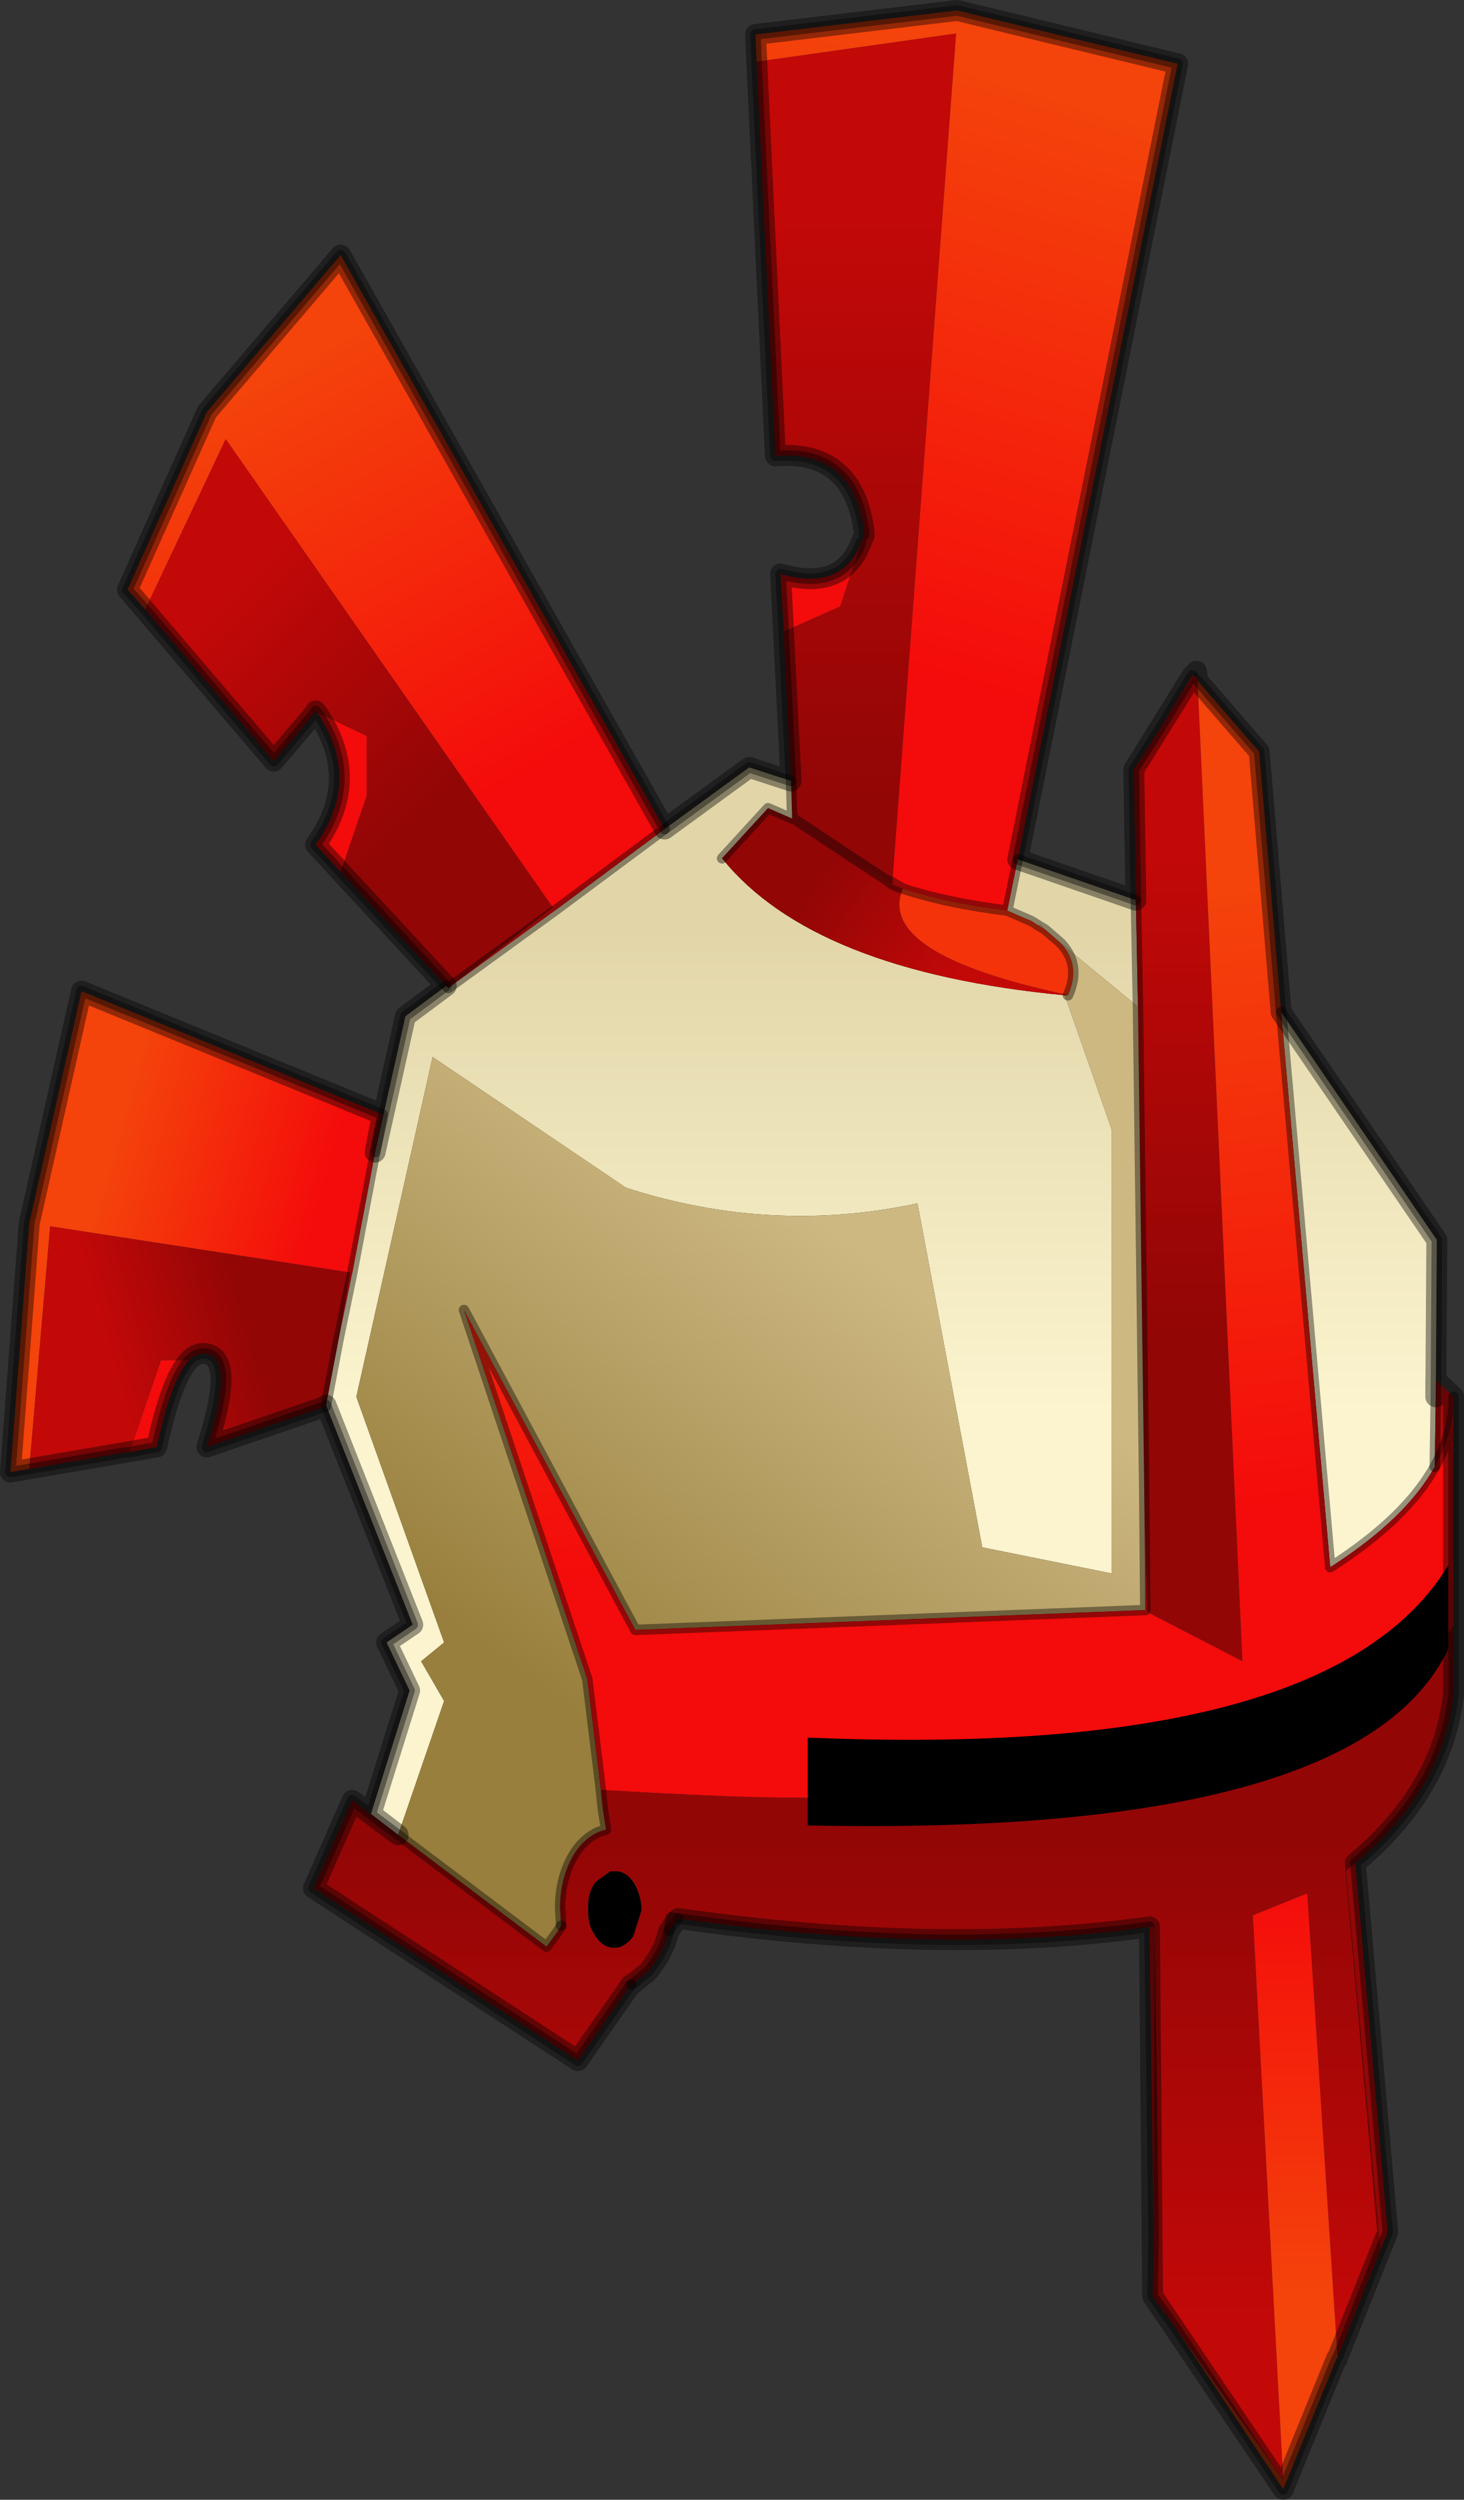 <?xml version="1.0"?>
<svg xmlns="http://www.w3.org/2000/svg" xmlns:xlink="http://www.w3.org/1999/xlink" width="70.05px" height="119.55px"><rect width="100%" height="100%" fill="#333333" stroke="none"/><g transform="matrix(1, 0, 0, 1, -239.95, -140.2)"><use xlink:href="#object-0" width="70.05" height="119.55" transform="matrix(1, 0, 0, 1, 239.95, 140.2)"/></g><defs><g transform="matrix(1, 0, 0, 1, 35, 59.75)" id="object-0"><use xlink:href="#object-1" width="70.05" height="119.55" transform="matrix(1, 0, 0, 1, -35, -59.75)"/></g><g transform="matrix(1, 0, 0, 1, 35, 59.75)" id="object-1"><path fill-rule="evenodd" fill="url(#gradient-L52a369cffa605b3c81fbdcac56d98ce8)" stroke="none" d="M1.2 -56.8L10.75 -58.15L7.7 -17.55L7.35 -17.7L2.9 -20.65L2.85 -22.4L2.5 -29.4L2.5 -29.55L5.2 -30.75L6.2 -33.8L6.35 -34.15L6.35 -34.3Q5.85 -38.25 2.1 -37.95L1.2 -56.75L1.2 -56.8M7.35 -17.7L7.7 -17.55L7.7 -17.45L7.35 -17.7"/><path fill-rule="evenodd" fill="url(#gradient-L053e0537ef28834a41efb0d752304cb5)" stroke="none" d="M7.7 -17.55L10.75 -58.15L1.2 -56.8L1.15 -58.1L10.8 -59.25L21.35 -56.7L13.7 -18.65L13.2 -16.2Q10.35 -16.55 8.2 -17.25L7.7 -17.55L8.2 -17.25L7.8 -17.4L7.7 -17.45L7.7 -17.55"/><path fill-rule="evenodd" fill="#f40b0b" stroke="none" d="M6.2 -33.8L5.2 -30.75L2.5 -29.55L2.35 -32.3Q5.3 -31.45 6.2 -33.8M22.1 -27.4L20.5 -24.9L22.05 -27.45L22.1 -27.4M19.75 11.6L19.9 17.35L19.8 17.25L19.75 11.6M-8.45 -16.2L-13.55 -12.5L-8.55 -16.35L-8.5 -16.3L-8.45 -16.2M-18.15 1.15L-18.8 4.3L-18.25 1.1L-18.15 1.15M7.8 -17.4L7.7 -17.45L7.8 -17.4M29.85 29.35L31.4 47L31.05 47.85L29.4 29.7L29.85 29.35M20.2 47.2L20 32.4L20.25 32.4L20.2 47.2M-19.85 -25.7L-17.45 -24.55L-17.45 -21.7L-18.7 -18.05L-19.9 -19.35Q-17.65 -22.5 -19.85 -25.7M-25.95 5.3Q-26.8 6.2 -27.5 9.45L-28.8 9.7L-27.3 5.3L-25.95 5.3M-6.25 25.85L-6.15 26.8L-6.25 25.85"/><path fill-rule="evenodd" fill="url(#gradient-L9a2872bbc1fe6fe5da94f9e792e20119)" stroke="none" d="M2.85 -22.4L2.9 -20.65L2.9 -20.6L1.75 -21.1L-0.45 -18.7Q3.9 -13.3 15.95 -12.15L18.2 -5.7L18.2 15.5L12 14.25L8.9 -2.2Q1.9 -0.7 -5.05 -2.95L-14.3 -9.2L-17.95 7.05L-13.75 18.8L-14.85 19.7L-13.75 21.6L-15.95 28L-17.25 27L-15.4 21.1L-16.5 18.8L-15.25 17.95L-19.4 7.45L-18.8 4.3L-18.15 1.15L-17.05 -4.65L-15.6 -11.15L-13.65 -12.6L-13.55 -12.5L-8.45 -16.2L-3.2 -20.1L0.85 -23.05L2.85 -22.4M13.2 -16.2L13.7 -18.65L19.35 -16.7L19.45 -11.6L15.75 -14.65L15 -15.3L14.75 -15.55L14.75 -15.45L14.35 -15.7L13.2 -16.2M26.3 -11.35L33.75 -0.45L33.7 7.05L33.65 10.4Q32.25 12.9 28.65 15.2L26.3 -11.35"/><path fill-rule="evenodd" fill="url(#gradient-L97ffb5be2d6ab9714ad65d85f421d95b)" stroke="none" d="M2.9 -20.65L7.35 -17.7L7.7 -17.45L7.8 -17.4L8.2 -17.25Q6.9 -14.15 15.95 -12.2L16.1 -12.15L15.95 -12.15Q3.9 -13.3 -0.45 -18.7L1.75 -21.1L2.9 -20.6L2.9 -20.65"/><path fill-rule="evenodd" fill="#f4330b" stroke="none" d="M8.2 -17.25Q10.35 -16.55 13.2 -16.2L14.35 -15.7L14.75 -15.45L15 -15.3L15.75 -14.65Q16.75 -13.6 16.1 -12.15L15.95 -12.2Q6.9 -14.15 8.2 -17.25"/><path fill-rule="evenodd" fill="url(#gradient-Le19a8d7c3ec867661c26c3f2ae15999b)" stroke="none" d="M20.5 -24.9L22.1 -27.4L22.3 -27.4L22.3 -27.2L24.45 19.7L19.9 17.35L19.75 11.6L19.45 -11.6L19.35 -16.7L19.25 -22.95L20.5 -24.9"/><path fill-rule="evenodd" fill="url(#gradient-Lb0fb1a9e3db69ee9bd97cc9c1e81bf9c)" stroke="none" d="M19.45 -11.6L19.75 11.6L19.8 17.25L-4.6 18.2L-12.8 2.9L-6.9 20.55L-6.25 25.85L-6.15 26.8L-6 27.75Q-6.85 27.95 -7.45 28.8Q-8.2 29.95 -8.2 31.5L-8.15 32.35L-8.3 32.6L-8.85 33.35L-15.95 28L-13.75 21.6L-14.85 19.7L-13.75 18.8L-17.95 7.05L-14.3 -9.2L-5.05 -2.95Q1.9 -0.7 8.9 -2.2L12 14.25L18.2 15.5L18.2 -5.7L15.95 -12.15L16.1 -12.15Q16.75 -13.6 15.75 -14.65L19.45 -11.6M14.75 -15.45L14.75 -15.55L15 -15.3L14.75 -15.45"/><path fill-rule="evenodd" fill="url(#gradient-L464e06067527a75765bb5014fb2f2929)" stroke="none" d="M19.9 17.35L24.45 19.7L22.3 -27.2L25.25 -23.8L26.3 -11.35L28.65 15.2Q32.25 12.9 33.65 10.4Q34.45 8.95 34.55 7.5L34.55 18Q28.45 26.7 1.15 26.2L-0.4 26.15L-3.6 26L-6.25 25.85L-6.9 20.55L-12.8 2.9L-4.6 18.2L19.8 17.25L19.9 17.35"/><path fill-rule="evenodd" fill="#000000" fill-opacity="0.2" stroke="none" d="M22.3 -27.4L22.1 -27.4L22.25 -27.65L22.3 -27.4M29 53L29 53.05L29 53"/><path fill-rule="evenodd" fill="url(#gradient-L86bf56d5f42d7297053c8722a58a19e5)" stroke="none" d="M-3.2 -20.1L-8.45 -16.2L-8.5 -16.3L-8.55 -16.35L-24.2 -38.75L-28.05 -30.6L-28.9 -31.55L-25.1 -40.05L-18.7 -47.55L-3.2 -20.1"/><path fill-rule="evenodd" fill="url(#gradient-L6027917e533e4df3ec2a3e3093b8a737)" stroke="none" d="M-13.55 -12.5L-13.65 -12.6L-18.7 -18.05L-17.45 -21.7L-17.45 -24.55L-19.85 -25.7L-19.9 -25.75L-19.9 -25.7L-21.9 -23.35L-28.05 -30.6L-24.2 -38.75L-8.55 -16.35L-13.55 -12.5"/><path fill-rule="evenodd" fill="url(#gradient-Lb952811c913657966b263214d930c9b3)" stroke="none" d="M-17.05 -4.65L-18.15 1.15L-18.25 1.1L-18.3 1.1L-32.6 -1.1L-33.6 10.5L-34.5 10.65L-33.6 -1.25L-31.1 -12.35L-16.7 -6.45L-17.05 -4.65"/><path fill-rule="evenodd" fill="url(#gradient-L8ebd03cb148c9e32cc11c96d46753c5e)" stroke="none" d="M-18.8 4.3L-19.4 7.45L-19.4 7.5L-25.1 9.45Q-23.75 5.25 -25.1 5Q-25.55 4.9 -25.95 5.3L-27.3 5.3L-28.8 9.7L-28.95 9.7L-33.6 10.5L-32.6 -1.1L-18.3 1.1L-18.25 1.1L-18.8 4.3"/><path fill-rule="evenodd" fill="#ae0909" stroke="none" d="M33.7 7.05L33.7 6.25L34.55 7.05L34.55 7.5Q34.45 8.95 33.65 10.4L33.7 7.05"/><path fill-rule="evenodd" fill="url(#gradient-L42972aa230002f87c5943e51ecf7cd85)" stroke="none" d="M34.55 18L34.55 21.25Q34.05 25.85 29.85 29.35L29.4 29.7L31.05 47.85L29 53L27.55 30.8L24.95 31.85L26.4 58.85L21.3 51.65L20.15 50.05L20.2 47.2L20.25 32.4L20 32.4Q10.05 33.8 -2.55 32L-2.9 31.95L-3 32.6Q-3.2 33.45 -3.7 34.15L-3.95 34.5L-4 34.55L-4.75 35.15L-4.8 35.15L-7.35 38.8L-20 30.55L-18.15 26.35L-15.95 28L-8.85 33.35L-8.3 32.6L-8.15 32.35L-8.2 31.5Q-8.2 29.95 -7.45 28.8Q-6.85 27.95 -6 27.75L-6.15 26.8L-6.25 25.85L-3.6 26L-0.4 26.15L1.15 26.2Q28.45 26.7 34.55 18M-5.6 29.75L-5.8 29.75L-6.5 30.25Q-6.9 30.8 -6.85 31.55Q-6.9 32.3 -6.5 32.85Q-6.15 33.4 -5.6 33.4Q-5.1 33.4 -4.7 32.85L-4.35 31.75L-4.3 31.55Q-4.35 30.8 -4.7 30.25Q-5.1 29.7 -5.6 29.75"/><path fill-rule="evenodd" fill="url(#gradient-L84cc0a5763753bc69f90cf713d515e63)" stroke="none" d="M29 53L28.95 53.05L26.4 59.3L21.3 51.65L26.4 58.85L24.95 31.85L27.55 30.8L29 53"/><path fill-rule="evenodd" fill="#c90000" stroke="none" d="M-2.55 32L-3 32.6L-2.9 31.95L-2.55 32"/><path fill-rule="evenodd" fill="#000000" stroke="none" d="M-5.6 29.75Q-5.1 29.7 -4.7 30.25Q-4.35 30.8 -4.3 31.55L-4.35 31.75L-4.7 32.85Q-5.1 33.4 -5.6 33.4Q-6.15 33.4 -6.5 32.85Q-6.9 32.3 -6.85 31.55Q-6.9 30.8 -6.5 30.25L-5.8 29.75L-5.6 29.75"/><path fill="none" stroke="#000000" stroke-opacity="0.4" stroke-width="0.5" stroke-linecap="round" stroke-linejoin="round" d="M1.2 -56.75L2.1 -37.95Q5.85 -38.25 6.35 -34.3L6.35 -34.15M2.5 -29.4L2.85 -22.4L2.9 -20.65L7.35 -17.7L7.7 -17.55L8.2 -17.25Q10.35 -16.55 13.2 -16.2L13.7 -18.65L21.35 -56.7L10.8 -59.25L1.15 -58.1L1.2 -56.8M22.1 -27.4L22.05 -27.45L20.5 -24.9L19.25 -22.95L19.35 -16.7L19.45 -11.6L19.75 11.6L19.8 17.25L-4.6 18.2L-12.8 2.9L-6.9 20.55L-6.25 25.85L-6.15 26.8L-6 27.75Q-6.85 27.95 -7.45 28.8Q-8.2 29.95 -8.2 31.5L-8.15 32.35M2.5 -29.55L2.35 -32.3Q5.3 -31.45 6.2 -33.8M13.2 -16.2L14.35 -15.7L14.75 -15.45L15 -15.3L15.75 -14.65Q16.75 -13.6 16.1 -12.15M-0.45 -18.7L1.75 -21.1L2.9 -20.6L2.9 -20.65M-3.2 -20.1L-8.45 -16.2L-13.55 -12.5L-13.65 -12.6L-18.7 -18.05L-19.9 -19.35Q-17.65 -22.5 -19.85 -25.7L-19.9 -25.75L-19.9 -25.7L-21.9 -23.35L-28.05 -30.6L-28.9 -31.55L-25.1 -40.05L-18.7 -47.55L-3.2 -20.1M-17.05 -4.65L-18.15 1.15L-18.8 4.3L-19.4 7.45L-19.4 7.5L-25.1 9.45Q-23.75 5.25 -25.1 5Q-25.55 4.9 -25.95 5.3Q-26.8 6.2 -27.5 9.45L-28.8 9.7M7.35 -17.7L7.7 -17.45L7.8 -17.4L8.2 -17.25M34.55 7.05L34.55 7.5L34.55 18L34.55 21.25Q34.05 25.85 29.85 29.35L31.4 47L31.05 47.85L29 53L28.95 53.05L26.4 59.3L21.3 51.65L20.15 50.05L20.2 47.2L20 32.4Q10.05 33.8 -2.55 32L-2.9 31.95L-3 32.6Q-3.2 33.45 -3.7 34.15L-3.95 34.5L-4 34.55L-4.75 35.15L-4.8 35.15M22.3 -27.2L25.25 -23.8L26.3 -11.35L28.65 15.2Q32.25 12.9 33.65 10.4Q34.45 8.95 34.55 7.5M-17.05 -4.65L-16.7 -6.45L-31.1 -12.35L-33.6 -1.25L-34.5 10.65L-33.6 10.5L-28.95 9.7"/><path fill="none" stroke="#000000" stroke-opacity="0.388" stroke-width="0.5" stroke-linecap="round" stroke-linejoin="round" d="M13.7 -18.65L19.35 -16.7M2.85 -22.4L0.85 -23.05L-3.2 -20.1M-13.65 -12.6L-15.6 -11.15L-17.05 -4.65M-19.4 7.45L-15.25 17.95L-16.5 18.8L-15.4 21.1L-17.25 27M26.3 -11.35L33.75 -0.45L33.7 7.05L33.65 10.4M-2.55 32L-3 32.6M-4.8 35.15L-7.35 38.8L-20 30.55L-18.15 26.35L-15.95 28L-8.85 33.35L-8.3 32.6L-8.15 32.35"/><path fill-rule="evenodd" fill="#000000" stroke="none" d="M34.3 19.1Q30.05 28.1 3.65 27.55L3.65 23.35Q28.7 24.4 34.3 15.1L34.3 19.1"/><path fill="none" stroke="#000000" stroke-opacity="0.4" stroke-width="1" stroke-linecap="round" stroke-linejoin="round" d="M10.8 -59.25L21.35 -56.7L13.7 -18.65L19.35 -16.7L19.25 -22.95L22.05 -27.45L22.1 -27.4L22.25 -27.65L22.3 -27.2L25.25 -23.8L26.3 -11.35L33.75 -0.45L33.7 7.05L33.7 6.25L34.55 7.05L34.55 21.25Q34.05 25.85 29.85 29.35L31.4 47L29 53L29 53.05L29 53L28.95 53.05L26.4 59.3L20.15 50.05L20 32.4Q10.05 33.8 -2.55 32L-3 32.6Q-3.2 33.45 -3.7 34.15L-3.95 34.5L-4 34.55L-4.75 35.15L-4.8 35.15L-7.35 38.8L-20 30.55L-18.15 26.35L-15.95 28L-17.25 27L-15.4 21.1L-16.5 18.8L-15.25 17.95L-19.4 7.45L-19.4 7.5L-25.1 9.45Q-23.75 5.25 -25.1 5Q-25.55 4.9 -25.95 5.3Q-26.8 6.2 -27.5 9.45L-34.5 10.65L-33.6 -1.25L-31.1 -12.35L-16.7 -6.45L-17.05 -4.65L-15.6 -11.15L-13.65 -12.6L-19.9 -19.35Q-17.65 -22.5 -19.85 -25.7L-19.9 -25.75L-19.9 -25.7L-21.9 -23.35L-28.9 -31.55L-25.1 -40.05L-18.7 -47.55L-3.2 -20.1L0.85 -23.05L2.85 -22.4L2.35 -32.3Q5.3 -31.45 6.2 -33.8L6.35 -34.15L6.35 -34.3Q5.85 -38.25 2.1 -37.95L1.15 -58.1L10.8 -59.25"/></g><linearGradient gradientTransform="matrix(0, 0.017, -0.006, 0, 6, -35.75)" gradientUnits="userSpaceOnUse" spreadMethod="pad" id="gradient-L52a369cffa605b3c81fbdcac56d98ce8" x1="-819.2" x2="819.2"><stop offset="0" stop-color="#c30808" stop-opacity="1"/><stop offset="1" stop-color="#930606" stop-opacity="1"/></linearGradient><linearGradient gradientTransform="matrix(-0.004, 0.017, -0.013, -0.004, 8.6, -42.35)" gradientUnits="userSpaceOnUse" spreadMethod="pad" id="gradient-L053e0537ef28834a41efb0d752304cb5" x1="-819.2" x2="819.2"><stop offset="0" stop-color="#f4430b" stop-opacity="1"/><stop offset="1" stop-color="#f40b0b" stop-opacity="1"/></linearGradient><linearGradient gradientTransform="matrix(0, -0.014, 0.033, 0, 7.25, -3.75)" gradientUnits="userSpaceOnUse" spreadMethod="pad" id="gradient-L9a2872bbc1fe6fe5da94f9e792e20119" x1="-819.2" x2="819.2"><stop offset="0" stop-color="#fbf4ce" stop-opacity="1"/><stop offset="1" stop-color="#e2d6a9" stop-opacity="1"/></linearGradient><linearGradient gradientTransform="matrix(-0.004, -0.003, 0.002, -0.003, 8.05, -16.1)" gradientUnits="userSpaceOnUse" spreadMethod="pad" id="gradient-L97ffb5be2d6ab9714ad65d85f421d95b" x1="-819.2" x2="819.2"><stop offset="0" stop-color="#c30808" stop-opacity="1"/><stop offset="1" stop-color="#930606" stop-opacity="1"/></linearGradient><linearGradient gradientTransform="matrix(0, 0.014, -0.003, 0, 21.85, -7.7)" gradientUnits="userSpaceOnUse" spreadMethod="pad" id="gradient-Le19a8d7c3ec867661c26c3f2ae15999b" x1="-819.2" x2="819.2"><stop offset="0" stop-color="#c30808" stop-opacity="1"/><stop offset="1" stop-color="#930606" stop-opacity="1"/></linearGradient><linearGradient gradientTransform="matrix(-0.009, 0.013, -0.025, -0.018, 1.15, 12.4)" gradientUnits="userSpaceOnUse" spreadMethod="pad" id="gradient-Lb0fb1a9e3db69ee9bd97cc9c1e81bf9c" x1="-819.2" x2="819.2"><stop offset="0" stop-color="#cdb882" stop-opacity="1"/><stop offset="1" stop-color="#987f3d" stop-opacity="1"/></linearGradient><linearGradient gradientTransform="matrix(0.002, 0.018, -0.028, 0.003, 10.2, -0.8)" gradientUnits="userSpaceOnUse" spreadMethod="pad" id="gradient-L464e06067527a75765bb5014fb2f2929" x1="-819.2" x2="819.2"><stop offset="0" stop-color="#f4430b" stop-opacity="1"/><stop offset="1" stop-color="#f40b0b" stop-opacity="1"/></linearGradient><linearGradient gradientTransform="matrix(0.007, 0.012, -0.009, 0.005, -18.6, -30.6)" gradientUnits="userSpaceOnUse" spreadMethod="pad" id="gradient-L86bf56d5f42d7297053c8722a58a19e5" x1="-819.2" x2="819.2"><stop offset="0" stop-color="#f4430b" stop-opacity="1"/><stop offset="1" stop-color="#f40b0b" stop-opacity="1"/></linearGradient><linearGradient gradientTransform="matrix(0.006, 0.006, -0.005, 0.005, -19.45, -26.25)" gradientUnits="userSpaceOnUse" spreadMethod="pad" id="gradient-L6027917e533e4df3ec2a3e3093b8a737" x1="-819.2" x2="819.2"><stop offset="0" stop-color="#c30808" stop-opacity="1"/><stop offset="1" stop-color="#930606" stop-opacity="1"/></linearGradient><linearGradient gradientTransform="matrix(0.006, 0.002, -0.004, 0.014, -25.85, 1)" gradientUnits="userSpaceOnUse" spreadMethod="pad" id="gradient-Lb952811c913657966b263214d930c9b3" x1="-819.2" x2="819.2"><stop offset="0" stop-color="#f4430b" stop-opacity="1"/><stop offset="1" stop-color="#f40b0b" stop-opacity="1"/></linearGradient><linearGradient gradientTransform="matrix(0.004, -0.001, 0.002, 0.007, -26.7, 3.6)" gradientUnits="userSpaceOnUse" spreadMethod="pad" id="gradient-L8ebd03cb148c9e32cc11c96d46753c5e" x1="-819.2" x2="819.2"><stop offset="0" stop-color="#c30808" stop-opacity="1"/><stop offset="1" stop-color="#930606" stop-opacity="1"/></linearGradient><linearGradient gradientTransform="matrix(0, -0.014, 0.033, 0, 7.25, 39.85)" gradientUnits="userSpaceOnUse" spreadMethod="pad" id="gradient-L42972aa230002f87c5943e51ecf7cd85" x1="-819.2" x2="819.2"><stop offset="0" stop-color="#c30808" stop-opacity="1"/><stop offset="1" stop-color="#930606" stop-opacity="1"/></linearGradient><linearGradient gradientTransform="matrix(0, -0.012, 0.005, 0, 25.15, 40)" gradientUnits="userSpaceOnUse" spreadMethod="pad" id="gradient-L84cc0a5763753bc69f90cf713d515e63" x1="-819.2" x2="819.2"><stop offset="0" stop-color="#f4430b" stop-opacity="1"/><stop offset="1" stop-color="#f40b0b" stop-opacity="1"/></linearGradient></defs></svg>

